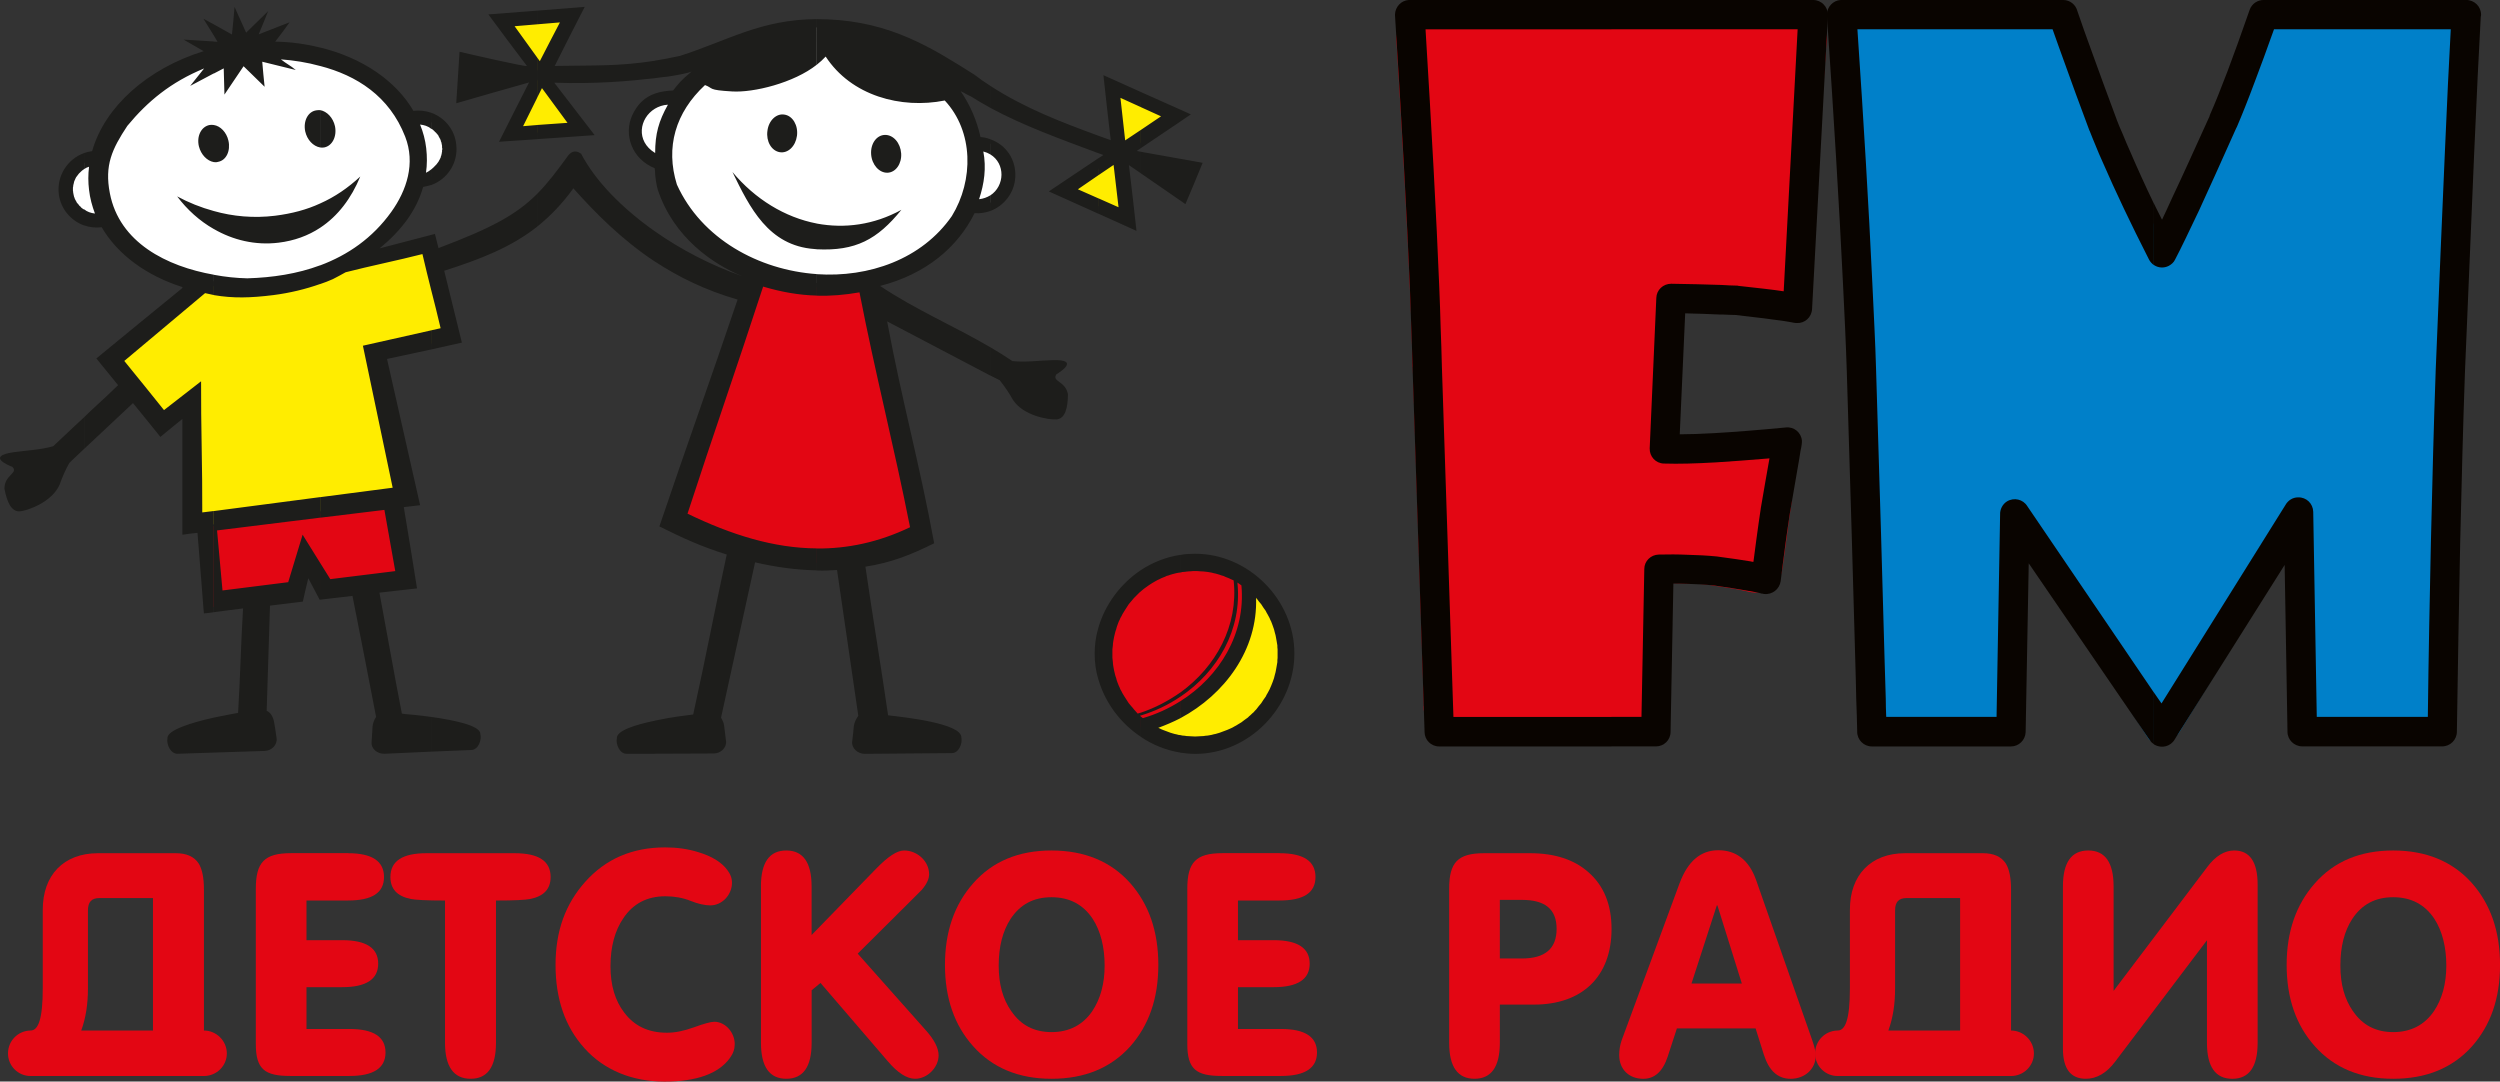 <?xml version="1.0" encoding="UTF-8"?>
<svg id="_Слой_2" data-name="Слой 2" xmlns="http://www.w3.org/2000/svg" viewBox="0 0 761.77 329.55">
  <rect x="0" y="0" width="761.77" height="329.55" fill="#333333" stroke="none"/>
  <defs>
    <style>
      .cls-1 {
        fill: #0080c9;
      }

      .cls-1, .cls-2, .cls-3, .cls-4, .cls-5, .cls-6, .cls-7 {
        stroke-width: 0px;
      }

      .cls-1, .cls-3, .cls-4, .cls-6, .cls-7 {
        fill-rule: evenodd;
      }

      .cls-2, .cls-6 {
        fill: #e30613;
      }

      .cls-3 {
        fill: #ffed00;
      }

      .cls-4 {
        fill: #fff;
      }

      .cls-5 {
        fill: #090400;
      }

      .cls-7 {
        fill: #1d1d1b;
      }
    </style>
  </defs>
  <g id="Layer_1" data-name="Layer 1">
    <g>
      <path class="cls-2" d="m9.22,314.01h.09c2.33,0,3.72-3.44,3.72-12.83v-23.99c0-10.51,6.32-17.21,16.83-17.21h23.72c3.25,0,5.58,1.02,6.98,3.16,1.02,1.67,1.58,4.28,1.58,7.81v43.06c3.81,0,6.98,3.16,6.98,6.98s-3.16,6.88-6.98,6.88H9.32c-3.81,0-6.88-3.07-6.88-6.88s2.98-6.88,6.79-6.98Zm37.39,0v-40.36h-16.37c-2.33,0-3.44,1.21-3.44,3.72v23.81c0,4.74-.65,9.02-2.05,12.83h21.86Z"/>
      <path class="cls-2" d="m106.04,259.98c7.35,0,10.97,2.42,10.97,7.25s-3.63,7.16-10.97,7.16h-12.65v12.09h10.88c7.35,0,10.97,2.42,10.97,7.16s-3.63,7.16-10.97,7.16h-10.88v12.74h13.11c7.35,0,10.97,2.42,10.97,7.16s-3.63,7.16-10.97,7.16h-18.04c-7.81,0-10.51-2.05-10.51-9.76v-47.25c0-8.09,2.6-10.88,10.7-10.88h17.39Z"/>
      <path class="cls-2" d="m135.61,274.4c-5.58,0-9.02-.19-10.42-.47-4.19-.84-6.23-3.07-6.23-6.7,0-4.83,3.63-7.25,10.97-7.25h26.88c7.35,0,10.97,2.42,10.97,7.25,0,3.63-2.05,5.86-6.23,6.7-1.39.28-4.84.47-10.42.47v43.34c0,7.35-2.6,10.97-7.72,10.97s-7.81-3.63-7.81-10.97v-43.34Z"/>
      <path class="cls-2" d="m178.02,319.32c-5.86-6.51-8.74-14.97-8.74-25.3s2.98-18.51,9.02-25.3c6.23-6.98,14.32-10.51,24.37-10.51,3.63,0,6.98.46,10.23,1.49,4,1.21,6.88,2.98,8.65,5.3,1.02,1.3,1.49,2.6,1.49,4,0,3.63-2.98,6.88-6.6,6.88-1.67,0-3.72-.46-6.05-1.39-2.32-.93-4.93-1.39-7.63-1.39-5.58,0-9.86,2.23-12.83,6.7-2.6,3.81-3.91,8.74-3.91,14.6s1.4,10.51,4.19,14.14c3.07,4.09,7.35,6.14,13.02,6.14,2.51,0,5.21-.56,8.28-1.67,3.07-1.12,5.12-1.67,6.14-1.67,3.44,0,6.23,3.35,6.23,6.79,0,1.49-.46,2.88-1.49,4.28-3.44,4.74-10.14,7.16-19.9,7.16s-18.41-3.44-24.46-10.23Z"/>
      <path class="cls-2" d="m231.86,270.12c0-7.35,2.6-10.97,7.72-10.97s7.72,3.63,7.72,10.97v14.79l19.72-20.27c3.53-3.63,6.32-5.49,8.46-5.49,4,0,7.63,3.26,7.63,7.25,0,1.4-.74,2.98-2.23,4.74l-3.91,3.91-15.62,15.53,20.74,23.34c2.6,2.88,3.91,5.49,3.91,7.63,0,3.72-3.44,7.16-7.16,7.16-2.51,0-5.3-1.77-8.37-5.39l-20.46-23.81-2.7,2.23v16c0,7.35-2.6,10.97-7.72,10.97s-7.72-3.63-7.72-10.97v-47.62Z"/>
      <path class="cls-2" d="m296.5,269.19c5.86-6.7,13.86-10.04,23.9-10.04s18.14,3.35,23.99,9.95c5.67,6.42,8.56,14.69,8.56,24.92s-2.88,18.41-8.56,24.83c-5.95,6.6-13.95,9.86-23.99,9.86s-18.04-3.35-23.9-9.95c-5.67-6.33-8.56-14.6-8.56-24.74s2.88-18.41,8.56-24.83Zm11.63,38.88c2.88,4.28,6.97,6.42,12.28,6.42s9.49-2.14,12.37-6.32c2.51-3.72,3.81-8.37,3.81-13.95s-1.21-10.51-3.63-14.23c-2.88-4.37-7.07-6.6-12.56-6.6s-9.58,2.23-12.46,6.6c-2.42,3.72-3.63,8.46-3.63,14.23s1.3,10.23,3.81,13.86Z"/>
      <path class="cls-2" d="m389.87,259.98c7.35,0,10.97,2.42,10.97,7.25s-3.63,7.16-10.97,7.16h-12.65v12.09h10.88c7.35,0,10.97,2.42,10.97,7.16s-3.63,7.16-10.97,7.16h-10.88v12.74h13.11c7.35,0,10.97,2.42,10.97,7.16s-3.63,7.16-10.97,7.16h-18.04c-7.81,0-10.51-2.05-10.51-9.76v-47.25c0-8.09,2.6-10.88,10.7-10.88h17.39Z"/>
      <path class="cls-2" d="m441.57,317.73v-46.87c0-8.09,2.6-10.88,10.7-10.88h13.95c7.53,0,13.49,1.95,17.86,5.86,4.65,4.09,6.97,9.86,6.97,17.21,0,14.6-9.02,23.06-23.62,23.06h-10.42v11.63c0,7.35-2.6,10.97-7.72,10.97s-7.72-3.63-7.72-10.97Zm15.44-25.67h6.7c7.07,0,10.6-2.98,10.6-9.02s-3.53-8.84-10.6-8.84h-6.7v17.86Z"/>
      <path class="cls-2" d="m535.04,267.98l17.11,48.83c.74,2.14,1.12,3.72,1.12,4.84,0,4.18-3.44,7.07-7.63,7.07-3.91,0-6.6-2.42-8.18-7.35l-2.51-8h-23.99l-2.79,8.56c-1.49,4.56-4,6.79-7.44,6.79-4.37,0-7.35-2.88-7.35-7.25,0-1.58.28-3.07.74-4.46l17.67-47.9c2.51-6.7,6.42-10.04,11.81-10.04s9.3,2.98,11.44,8.93Zm-11.91,7.9l-7.72,23.81h15.34l-7.44-23.81h-.19Z"/>
      <path class="cls-2" d="m559.87,314.01h.09c2.33,0,3.72-3.44,3.72-12.83v-23.99c0-10.51,6.32-17.21,16.83-17.21h23.71c3.26,0,5.58,1.02,6.98,3.16,1.02,1.67,1.58,4.28,1.58,7.81v43.06c3.81,0,6.97,3.16,6.97,6.98s-3.16,6.88-6.97,6.88h-52.83c-3.81,0-6.88-3.07-6.88-6.88s2.98-6.88,6.79-6.98Zm37.39,0v-40.36h-16.37c-2.32,0-3.44,1.21-3.44,3.72v23.81c0,4.74-.65,9.02-2.05,12.83h21.86Z"/>
      <path class="cls-2" d="m672.49,286.49l-27.99,37.01c-2.6,3.44-5.58,5.21-8.93,5.21-4.65,0-6.98-3.07-6.98-9.21v-49.38c0-7.35,2.6-10.97,7.72-10.97s7.72,3.63,7.72,10.97v31.81l28.55-37.76c2.51-3.35,5.3-5.02,8.18-5.02,4.74,0,7.16,3.44,7.16,10.42v48.18c0,7.35-2.6,10.97-7.72,10.97s-7.72-3.63-7.72-10.97v-31.25Z"/>
      <path class="cls-2" d="m705.32,269.19c5.86-6.7,13.86-10.04,23.9-10.04s18.14,3.35,24,9.95c5.67,6.42,8.56,14.69,8.56,24.92s-2.88,18.41-8.56,24.83c-5.95,6.6-13.95,9.86-24,9.86s-18.04-3.35-23.9-9.95c-5.67-6.33-8.56-14.6-8.56-24.74s2.88-18.41,8.56-24.83Zm11.63,38.88c2.88,4.28,6.97,6.42,12.28,6.42s9.49-2.14,12.37-6.32c2.51-3.72,3.81-8.37,3.81-13.95s-1.21-10.51-3.63-14.23c-2.88-4.37-7.07-6.6-12.56-6.6s-9.58,2.23-12.46,6.6c-2.42,3.72-3.63,8.46-3.63,14.23s1.3,10.23,3.81,13.86Z"/>
    </g>
    <g>
      <path class="cls-6" d="m556.54,13.03l-5.33,73.37c-.22,4.61-4.1,8.14-8.71,7.92-.43-.07-.79-.07-1.22-.22v.07h0c-.65-.14-1.01-.22-1.08-.22,0,0-.5-.07-1.51-.22-3.24-.5-7.85-1.08-13.68-1.73-2.74-.14-5.4-.29-8.13-.36-11.16-.29-16.92,46.3.72,45.29,5.83-.36,12.53-.86,20.16-1.58,4.54-.43,8.57,2.88,9,7.49.07.72.07,1.51-.07,2.23h0c-.07.5-.14,1.15-.29,1.8-.14.65-.22,1.37-.36,2.09-.86,4.97.58-.07-.29,5.11h0c-.5,3.38-.94,6.19-1.22,8.78-.58,4.1-1.01,7.34-1.44,10.44-.58,4.54-4.68,7.78-9.29,7.2-.36-.07-.72-.14-1.08-.22h0c-.79-.21-2.23-.5-4.25-.86-2.09-.36-5.11-.79-8.93-1.37h-.07c-2.3-.22-10.22-.36-12.46-.43l-.72,37.94c-.07,4.54-3.82,8.14-8.35,8.14v.07h-55.8c-4.61,0-8.35-3.74-8.35-8.35,0-.14,0-.29.07-.43l-3.38-103.1c-.07-.07-.07-.14-.07-.22-.07-3.17-.14-6.62-.29-10.37-.07-3.46-.22-7.34-.43-11.59-.86-20.59-2.23-46.3-4.17-77.18-.29-4.61,3.17-8.57,7.78-8.86h114.98c4.61,0,8.35,3.74,8.35,8.35,0,.36-.07.72-.07,1.01Z"/>
      <path class="cls-5" d="m556.97,5.04l-4.82,89.14c-.14,2.52-2.23,4.39-4.68,4.25-.22,0-.43,0-.65-.07h-.14c-.43-.07-.79-.14-1.15-.22-.29-.07-.86-.14-1.73-.29-3.46-.5-8.42-1.15-14.98-1.87-.86,0-1.66-.07-2.3-.07-.94-.07-1.8-.07-2.52-.07-3.24-.14-6.77-.29-10.51-.36l-1.66,36.86c3.02,0,6.55-.14,10.51-.36,6.26-.36,13.54-.94,21.82-1.73,2.45-.29,4.68,1.51,4.9,4.03,0,.36,0,.79-.07,1.15h0c-.07.65-.22,1.3-.36,1.94-.29,1.94-.29,1.87-.36,2.3-.79,4.46-1.73,10.08-2.88,16.7h0c-.5,3.24-.94,6.41-1.37,9.5-.5,3.89-1.01,7.56-1.44,11.23-.36,2.45-2.59,4.17-5.04,3.89-.22,0-.36-.07-.58-.14v.07c-.94-.29-2.66-.65-5.04-1.01-2.37-.43-5.62-.94-9.65-1.51h-.07c-2.74-.29-5.47-.43-8.21-.5-1.37-.07-2.74-.07-4.1-.07l-.86,45.22c0,2.45-2.02,4.39-4.46,4.39h-13.54v-9h9.14l.86-45.07c0-2.38,1.94-4.32,4.39-4.39,2.95-.07,5.9-.07,8.86.07,2.95.07,5.9.22,8.78.5.22,0,.36.07.5.07,3.89.5,7.2,1.01,9.86,1.44.29.07.58.14.86.14.29-2.45.65-4.68.86-6.55.5-3.89,1.01-7.13,1.37-9.65h0v-.07c1.08-6.48,2.02-11.52,2.66-15.26-6.12.5-11.59.94-16.34,1.22-6.26.36-11.45.5-15.62.36h-.22c-2.52-.07-4.39-2.16-4.32-4.61l2.02-45.86h0c.07-2.45,2.09-4.32,4.54-4.32,5.62.07,10.66.22,15.12.36,1.01.07,1.87.07,2.59.14.94,0,1.73.07,2.38.07.07,0,.22,0,.36.07,5.9.65,10.51,1.15,13.82,1.66l4.25-79.85h-56.74V0h61.49c2.45,0,4.46,2.02,4.46,4.46v.58Zm-65.95,222.41h-52.49c-2.52,0-4.46-2.02-4.46-4.46v-.29l-3.67-111.1v-.14c-.07-3.46-.22-7.2-.36-11.23-.14-3.82-.29-7.99-.43-12.46-.94-22.32-2.45-49.97-4.54-83.02v-.36c.07-2.3,1.87-4.25,4.18-4.39h61.78v8.93h-56.66c1.87,30.74,3.31,56.88,4.18,78.48.14,4.25.36,8.42.43,12.53.14,3.89.29,7.7.36,11.3v.07l3.53,107.14h48.17v9Z"/>
      <path class="cls-1" d="m753.82,12.46c-.5,9.58-1.15,22.54-1.87,38.88-.79,17.28-1.66,38.09-2.66,62.64v.07c-.5,15.34-.94,31.39-1.3,48.24-.43,17.14-.72,35.21-1.01,54.14,0,4.54-3.74,8.21-8.28,8.21h-.07l-33.98.86c-4.61,0-6.19-18.36-6.26-22.9h0l-.58-34.34-33.26,54.07c-2.23,3.96-5.69,5.4-9.65,3.1l-2.02-3.1-36-56.66-3.82,36.72c-.07,4.54,1.15,14.62,2.23,22.25h-39.53c-4.54,0-8.21-3.6-8.35-8.14h0c-.07-2.88-.14-5.98-.22-9.36-.07-2.66-.22-6.34-.29-11.02-.58-20.3-1.37-47.88-2.45-82.73h0c-.5-13.61-1.22-29.02-2.23-46.22-.94-16.56-2.09-34.99-3.46-55.22v-.94c.22-4.18,3.53-7.63,7.78-7.92h63.86c3.89,0,.72,3.67,1.58,7.34,1.01,3.02,3.02,7.13,4.75,12.02,4.54,12.53,6.26,17.42,6.34,17.57.29.79,1.73,2.3,2.52,4.1.72,1.87-.43,4.97.07,6.12,1.66,3.82,10.73,17.71,12.67,21.82,3.1-6.77,12.74-21.74,16.2-29.52l1.8-4.75c1.51-3.6.43-3.96,2.23-8.78,1.8-4.9,5.83-12.46,8.21-19.22,1.22-3.46-2.52-6.7.86-6.7h57.89c4.61,0,8.35,3.74,8.35,8.35,0,.36,0,.72-.07,1.01h0Z"/>
      <path class="cls-5" d="m755.91,5.04c-.58,10.08-1.22,23.98-2.02,41.83-.79,18.22-1.73,40.54-2.81,66.74v.07c-.58,16.27-1.01,33.48-1.44,51.55-.36,18.29-.72,37.51-1.01,57.74,0,2.45-2.02,4.46-4.46,4.46h-42.62c-2.52,0-4.54-2.02-4.54-4.46v-.36l-.86-50.47-33.48,53.14c-1.22,2.16-3.96,2.88-6.12,1.66-.07,0-.14-.07-.22-.14v-15.77l2.3,3.31,37.73-60.41c.79-1.44,2.23-2.38,3.89-2.38,2.52-.07,4.54,1.87,4.61,4.39l1.08,62.5h33.84c.22-18.72.58-36.5.94-53.35.43-18.36.86-35.57,1.44-51.7v-.14c1.08-26.5,2.02-48.74,2.81-66.82.65-15.55,1.29-28.08,1.8-37.51h-53.86c-2.09,5.9-4.03,11.16-5.83,15.91-2.09,5.62-3.96,10.3-5.54,13.97h0s0,.07-.07.07c-4.75,10.66-8.57,19.08-11.38,25.2-3.1,6.48-5.47,11.52-7.34,15.05h0c-.36.79-1.08,1.44-1.87,1.87-1.51.79-3.24.65-4.54-.22v-18.72c.79,1.58,1.58,3.24,2.45,4.9.94-1.94,1.94-4.18,3.1-6.7,3.38-7.13,7.13-15.48,11.45-24.98h-.07c1.66-3.74,3.46-8.28,5.47-13.54,2.02-5.33,4.25-11.59,6.77-18.79.65-1.8,2.38-2.95,4.25-2.95h61.7c2.52,0,4.54,2.02,4.54,4.46,0,.22,0,.36-.07.58Zm-99.58,221.76c-.5-.36-1.01-.79-1.3-1.37h-.07l-36.79-53.78-.94,51.41c-.07,2.45-2.09,4.39-4.46,4.39h-42.41c-2.45,0-4.46-2.02-4.46-4.46v-.29c-.07-2.95-.14-6.19-.29-9.65-.07-3.24-.14-7.13-.29-11.74-.58-21.67-1.44-51.05-2.59-88.27h0c-.14-4.03-.29-8.28-.5-12.89-.22-4.25-.43-8.78-.65-13.61-1.15-23.76-2.81-51.05-4.9-81.79v-.43c.07-2.23,1.87-4.18,4.18-4.32h67.82c2.09,0,3.82,1.44,4.32,3.38,1.15,3.38,2.67,7.7,4.68,13.18,2.09,5.83,4.54,12.46,7.27,19.8h0c0,.07.07.14.07.22.43,1.15,1.08,2.66,1.87,4.46.72,1.8,1.44,3.46,2.09,4.9,2.16,5.04,4.61,10.44,7.34,16.13v18.72c-.58-.43-1.15-1.01-1.51-1.73-5.54-10.87-10.22-20.74-14.04-29.52-.86-1.87-1.58-3.6-2.16-5.04-.5-1.22-1.15-2.74-1.87-4.61-.07-.07-.07-.14-.14-.22h.07c-.07,0-.07-.07-.07-.07-3.02-8.06-5.47-14.76-7.34-20.02-1.51-4.1-2.74-7.63-3.82-10.66h-59.47c1.94,28.58,3.46,54.29,4.54,77.18.22,4.61.43,9.14.65,13.68.22,4.25.36,8.57.5,12.89h0v.07c1.15,37.22,2.02,66.6,2.59,88.27.14,3.82.22,7.78.36,11.81,0,1.94.07,3.82.14,5.62h33.62l1.08-61.63c-.07-1.58.72-3.17,2.09-4.03,2.16-1.3,4.9-.65,6.19,1.44l38.59,56.81v15.77Z"/>
    </g>
    <polygon class="cls-6" points="64.85 184.97 61.61 160.7 121.44 153.58 123.67 176.98 97.97 180.43 94.15 173.02 90.55 180.43 64.85 184.97"/>
    <path class="cls-4" d="m201,51.05l-7.13-5.83-1.08-7.42,4.25-4.54,6.7-2.95,14.4-13.75s29.95-7.78,30.6-8.21c.72-.36,29.74,7.42,29.74,7.42l12.82,10.58,5.4,14.76,7.49,3.96,3.17,7.06-3.67,9.14-9.07,2.02c-6.12,8.57-11.95,15.34-20.59,18.58l-21.24,5.33-19.8-4.75-12.82-5.54-10.15-10.73-8.06-13.75-.94-1.37Z"/>
    <polygon class="cls-4" points="27.84 48.82 30.51 48.24 37.63 33.7 54.99 21.46 70.83 16.06 105.39 19.22 124.61 35.14 130.44 36.07 135.63 42.34 136.2 50.11 130.37 54.65 127.71 56.66 110.21 78.26 82.71 87.91 50.74 83.95 39.07 75.31 32.74 66.46 26.26 66.6 21.43 62.71 19.85 56.38 22.95 50.69 27.84 48.82"/>
    <polygon class="cls-3" points="49.15 129.6 33.03 110.09 59.67 86.83 77.81 88.2 95.74 85.97 106.9 80.14 132.1 73.73 137.93 103.18 115.32 108.36 125.98 152.35 58.08 160.63 58.87 123.62 49.15 129.6"/>
    <polygon class="cls-3" points="350.11 223.63 350.33 221.11 366.53 212.69 377.04 200.09 380.35 188.35 380.86 178.27 389.93 189.72 392.74 201.1 388.2 214.27 377.98 224.42 364.66 226.87 350.11 223.63"/>
    <polygon class="cls-6" points="347.02 221.69 357.53 218.09 367.61 211.03 377.19 200.09 380.86 187.34 380.07 177.41 367.11 173.16 349.32 176.04 338.81 189.43 338.59 206.14 341.91 217.3 347.02 221.69"/>
    <path class="cls-6" d="m230.59,84.24c11.74,4.1,24.05,4.1,35.5,1.87l16.34,79.13-32.76,6.41-25.2-3.6-20.66-9.14,26.78-74.66Z"/>
    <polygon class="cls-3" points="325.63 58.75 341.33 46.22 339.39 27.94 357.39 34.85 343.13 47.3 343.92 66.96 325.63 58.75"/>
    <path class="cls-3" d="m154.99,7.2l17.64-1.8-5.69,17.28,8.64,16.27-19.15,2.3,8.14-18.58s-9.5-15.48-9.58-15.48Z"/>
    <path class="cls-6" d="m378.27,186.84c-.43,7.78-3.02,16.34-8.71,22.68-3.96,4.46-9.5,7.85-15.19,9.58-.29-.22-.58-.36-.86-.58,17.28-4.97,26.28-24.12,23.47-40.46.29.22.65.43.94.58.43,2.81.58,5.54.36,8.21Z"/>
    <path class="cls-7" d="m359.69,33.41l3.17,1.44-3.17,2.16v-3.6h0Zm0,14.98l6.77,1.22c-1.73,4.25-3.46,8.42-5.26,12.6l-1.51-1.08v-12.74h0Zm0,180.94v-5.33l.65.14c.43,0,.79.07,1.22.14.43,0,.86.07,1.3.07s.86.07,1.3.07.86-.07,1.3-.07.86-.07,1.3-.07c.43-.07.79-.14,1.22-.14.43-.07.86-.14,1.22-.22.43-.14.86-.22,1.22-.29.43-.14.79-.22,1.22-.36.36-.14.79-.29,1.15-.43.36-.14.79-.29,1.15-.43.36-.14.72-.29,1.15-.5.36-.14.72-.36,1.08-.58.36-.14.65-.36,1.01-.58.36-.22.72-.43,1.08-.65.29-.22.65-.5.94-.72.36-.22.65-.5,1.01-.72.29-.29.58-.58.86-.79.29-.29.58-.58.94-.86.22-.29.5-.58.79-.86.29-.36.5-.65.72-.94.29-.29.5-.65.79-.94.22-.36.43-.65.65-1.01.22-.36.5-.72.72-1.01.14-.36.36-.72.58-1.08.22-.36.36-.72.58-1.08.14-.36.29-.72.5-1.15.14-.36.29-.72.43-1.08.14-.43.29-.79.43-1.22.07-.36.22-.79.29-1.15.14-.43.22-.79.29-1.22.07-.43.14-.86.22-1.22.07-.43.14-.86.22-1.29,0-.43,0-.87.07-1.3v-2.59c-.07-.36-.07-.79-.07-1.22-.07-.43-.14-.86-.22-1.3-.07-.36-.14-.79-.22-1.22-.07-.43-.14-.79-.29-1.22-.07-.36-.22-.79-.29-1.15-.14-.43-.29-.79-.43-1.22-.14-.36-.29-.72-.43-1.15-.21-.36-.36-.72-.5-1.08-.22-.36-.36-.72-.58-1.08-.22-.36-.43-.72-.58-1.08-.22-.36-.5-.65-.72-1.01-.22-.36-.43-.65-.65-1.01-.29-.29-.5-.65-.79-.94-.22-.29-.43-.65-.72-.94l-.07-.14c.58,15.91-9.58,29.52-23.04,36.72v-5.18c11.88-7.49,19.94-20.52,18.58-35.28-.43-.29-.79-.58-1.22-.86,1.51,14.4-6.05,27.14-17.35,34.78v-1.3c10.73-7.78,17.71-20.23,16.2-34.13l-.79-.36c-.43-.22-.79-.36-1.15-.5-.36-.14-.79-.29-1.15-.5-.36-.07-.79-.21-1.15-.36-.43-.14-.79-.22-1.22-.36-.36-.07-.79-.14-1.22-.29-.36-.07-.79-.14-1.22-.21-.43-.07-.79-.07-1.22-.14-.43,0-.86-.07-1.3-.07-.43-.07-.86-.07-1.3-.07s-.86,0-1.3.07c-.43,0-.86.07-1.3.07-.43.07-.79.07-1.22.14l-.65.14v-5.33c1.44-.29,2.95-.36,4.46-.36,16.34,0,30.24,14.04,30.24,30.38s-13.75,30.6-30.17,30.6c-1.51,0-3.02-.14-4.54-.36Zm-12.1-201.31l12.1,5.4v3.6l-12.1,8.14v-5.54l6.19-4.18c-.22-.07-.36-.14-.5-.22l-5.69-2.59v-4.61h0Zm0,18.22l12.1,2.16v12.74l-12.1-8.35v-6.55h0Zm12.1,122.83v5.33l-.58.07c-.43.14-.86.22-1.22.29-.43.14-.79.21-1.22.36-.36.14-.79.29-1.15.36-.36.22-.79.36-1.15.5-.36.14-.72.29-1.08.5-.36.14-.79.36-1.15.58-.29.14-.65.36-1.01.58-.36.22-.72.43-1.01.65-.36.22-.72.5-1.01.72-.36.22-.65.5-.94.72l-.58.5v-6.48c3.6-2.38,7.7-4.03,12.1-4.68h0Zm0,41.9v1.3c-3.67,2.52-7.78,4.46-12.1,5.76v-.86c4.32-1.44,8.42-3.6,12.1-6.19h0Zm0,2.67c-3.53,2.23-7.42,4.03-11.45,5.18-.22-.14-.43-.36-.65-.5v6.19c3.6,2.45,7.7,4.1,12.1,4.82v-5.33l-.58-.07c-.43-.14-.86-.22-1.22-.29-.43-.14-.79-.22-1.22-.36-.36-.14-.79-.29-1.15-.43-.36-.14-.79-.29-1.15-.43-.36-.14-.72-.29-1.08-.5l-.36-.14c2.3-.86,4.54-1.8,6.77-2.95v-5.18Zm-25.06-172.3c1.3.43,2.52.94,3.82,1.37-.79-6.62-1.51-13.18-2.23-19.8l11.38,5.11v4.61l-6.19-2.81c.5,4.32.94,8.64,1.44,12.96l4.75-3.17v5.54l-1.22.86,1.22.22v6.55l-3.6-2.45c.79,6.62,1.58,13.32,2.3,20.02l-11.66-5.26v-4.68l6.19,2.74c-.5-4.32-1.01-8.57-1.51-12.89l-4.68,3.17v-5.18l1.58-1.01-1.58-.58v-5.33h0Zm12.96,132.41v6.48l-.36.29c-.29.29-.58.58-.86.86-.29.29-.58.58-.86.86-.29.29-.5.65-.79.94-.29.29-.5.65-.79.94-.22.36-.43.65-.65,1.01-.22.36-.43.65-.65,1.01-.22.36-.43.72-.65,1.08-.14.36-.36.72-.58,1.08-.14.36-.29.72-.5,1.08-.14.43-.29.79-.43,1.15-.14.43-.29.79-.36,1.22-.14.36-.29.79-.36,1.15-.07.43-.22.79-.29,1.22-.07.43-.14.86-.22,1.22-.07.43-.14.86-.14,1.3-.07.43-.07.86-.14,1.22v2.59c.07.43.07.86.14,1.3,0,.43.07.86.14,1.29.07.36.14.79.22,1.22.07.43.22.79.29,1.22.07.36.22.79.36,1.15.07.43.22.79.36,1.22.14.36.29.72.43,1.08.22.43.36.79.5,1.15.22.36.43.72.58,1.08.22.36.43.72.65,1.08.22.29.43.65.65,1.01.22.36.43.65.65,1.01.29.29.5.65.79.94.29.29.5.58.79.94l1.15,1.3c.29-.07.58-.22.94-.29v.86l-.22.07c.07.07.14.14.22.22v6.19c-6.19-4.1-10.94-10.44-12.96-17.64v-15.41c2.02-7.2,6.77-13.54,12.96-17.71Zm-45.86-147.6c10.44,6.77,21.53,11.02,32.9,15.19v5.33c-11.95-4.46-22.75-8.35-32.9-13.82v-6.7h0Zm32.9,38.95l-15.05-6.77,15.05-10.08v5.18l-6.19,4.25c.14.07.29.14.5.22l5.69,2.52v4.68h0Zm-32.9-22.68v4.61c4.68,2.81,4.46,9.65,0,12.53v4.75c4.18-1.58,7.34-5.47,7.63-10.22.36-5.4-2.81-10.01-7.63-11.66h0Zm0,63.36c2.3,1.37,4.54,2.74,6.77,4.25,4.39.43,8.28-.22,12.38-.29,8.14-.22,2.3,3.53,1.01,4.32-1.51,2.3,2.81,1.94,3.53,6.12-.07,4.25-.86,7.34-3.46,7.63-2.38.14-10.15-1.08-13.32-5.98-1.15-2.09-2.59-4.18-4.03-5.98l-2.88-1.44v-8.64h0Zm32.9,85.68v15.41c-.72-2.45-1.08-5.04-1.08-7.7s.36-5.18,1.08-7.7ZM248.88,5.83c1.08,0,2.23.07,3.31.07,19.44.79,31.9,8.78,44.71,16.85,1.58,1.22,3.24,2.38,4.82,3.38v6.7c-1.94-1.08-3.96-2.23-5.9-3.46-1.37-.58-1.8-1.01-3.1-1.58,3.02,4.39,4.9,8.93,6.05,13.97,1.08.07,2.02.29,2.95.65v4.61c-.58-.36-1.3-.65-2.09-.86.94,4.97.29,9.79-1.3,14.54,1.3-.14,2.45-.58,3.38-1.15v4.75c-1.44.5-3.1.79-4.75.65-5.18,10.44-14.83,18.58-28.8,22.18,11.02,7.34,22.46,12.17,33.55,18.65v8.64l-31.39-16.49c4.61,24.77,9.79,42.84,14.33,67.61-7.13,3.53-13.03,5.9-20.95,7.13,2.16,14.9,4.75,30.38,6.91,45.29,4.25.5,22.54,2.38,22.32,6.77.43,1.8-.79,4.75-2.88,4.75-8.86.07-17.71.14-26.57.22-2.09,0-4.03-1.66-3.82-3.74.22-1.51.36-3.1.5-4.68.14-1.08.72-2.3,1.37-3.17-2.16-14.76-4.32-29.59-6.48-44.42-2.09.14-4.1.22-6.19.14v-6.7c9.36.07,18.79-1.87,28.44-6.48-4.97-25.13-10.51-46.37-15.41-71.57-4.54.79-8.78,1.15-13.03,1.01v-6.55c15.91,1.08,32.04-4.54,41.18-17.71,6.7-10.94,6.62-25.78-2.16-35.21-13.32,2.66-28.51-1.44-36.29-13.39-.79.86-1.73,1.73-2.74,2.52V5.83h0Zm0,70.13c11.81.58,18.43-2.95,25.78-12.02-8.42,4.61-17.28,5.76-25.78,4.18v7.85Zm-49.32-5.47c7.85,5.54,16.99,10.3,26.64,13.68-9-3.67-21.02-11.88-25.78-26.42-.36-1.22-.79-3.6-.86-5.9v-5.26l.07.07c0-5.9,1.08-9.72,3.89-14.76-1.51.07-2.88.58-3.96,1.22v-4.61c1.66-.58,3.53-.86,5.54-.94,1.66-2.09,2.23-2.95,5.62-5.76-1.01.43-3.46.94-7.06,1.51-1.37.14-2.74.29-4.1.5v-5.33c2.3-.36,4.75-.86,7.56-1.44,14.9-4.75,24.48-11.09,41.76-11.23v13.9c-6.98,5.54-19.3,8.57-25.85,8.14-7.49-.43-5.54-.94-8.21-1.94-9,8.35-12.1,18.94-8.57,30.31,7.49,16.56,24.98,26.06,42.62,27.29v6.55c-5.4-.14-10.73-1.08-16.34-2.74-7.92,24.34-15.12,44.86-23.04,69.19,13.39,6.48,26.35,10.51,39.38,10.58v6.7c-6.34-.14-12.6-1.01-18.79-2.45-3.46,15.77-6.91,31.54-10.37,47.3.43.79.86,1.66.94,2.52.22,1.58.36,3.1.58,4.68.22,2.09-1.73,3.74-3.74,3.74l-17.93.07v-10.08c4.9-1.08,10.01-1.66,11.66-1.87,3.53-15.98,6.77-32.83,10.22-48.74-7.63-2.38-13.32-4.97-20.52-8.57,8.57-25.34,15.26-43.78,23.83-69.12-9.79-2.81-18.07-6.91-25.2-11.59v-9.22h0Zm49.32-2.38c-9.72-1.87-18.79-7.42-25.7-15.7,5.26,10.8,10.94,22.46,24.98,23.47.22,0,.5.07.72.07v-7.85Zm-85.18-9.07c3.17-3.17,5.98-6.91,9.5-11.74,1.15-1.37,2.45-1.51,3.89-.43,4.25,8.14,12.31,16.49,22.46,23.62v9.22c-10.22-6.77-18.14-14.83-24.84-22.32-3.38,4.68-7.06,8.5-11.02,11.66v-10.01h0Zm35.86-7.2v-5.26c-5.9-3.6-4.75-10.58,0-13.46v-4.61c-3.02,1.08-5.33,3.1-6.98,6.77-2.52,5.76-.14,13.1,6.91,15.98,0,.14,0,.36.07.58h0Zm0-28.01c-8.42.94-18.14,1.8-30.67,1.37,4.1,5.33,8.21,10.66,12.31,15.98l-17.5,1.22v-4.32l9.22-.65c-2.59-3.53-5.18-7.06-7.78-10.58l-1.44,2.88v-12.17l.79,1.08c2.02-3.89,4.03-7.85,6.12-11.81l-6.91.58V3.24l14.47-1.15c-3.1,5.98-6.12,12.02-9.14,18,12.67-.22,19.44.14,30.53-1.58v5.33h0Zm0,205.85h-8.71c-2.02,0-3.31-2.95-2.88-4.75-.14-2.3,5.62-4.1,11.59-5.33v10.08Zm-68.18-11.23c6.7.94,15.05,2.59,14.98,5.18.5,1.8-.58,4.75-2.66,4.9l-12.31.5v-10.58h0Zm0-184.1c4.03,1.44,7.13,5.04,7.63,9.58.72,5.54-2.59,10.66-7.63,12.46v-4.75c.43-.36.94-.79,1.37-1.3.07-.07.14-.14.22-.22.07-.14.14-.22.22-.29.07-.07.14-.22.22-.29.07-.07.14-.22.22-.29.07-.07.07-.22.14-.29.07-.14.14-.22.22-.36,0-.07.07-.22.14-.29,0-.07.07-.22.14-.29,0-.14.07-.29.07-.36.07-.14.07-.22.14-.36,0-.07.07-.22.07-.36,0-.07.07-.22.07-.29,0-.14,0-.29.07-.36v-.36c0-.14,0-.22.07-.36v-.36c-.07-.14-.07-.29-.07-.36v-.43c0-.07-.07-.22-.07-.36,0-.07-.07-.22-.07-.36,0-.07-.07-.22-.07-.36-.07-.07-.07-.22-.14-.29,0-.14-.07-.29-.07-.36-.07-.14-.14-.22-.14-.36-.07-.07-.14-.22-.22-.29,0-.14-.07-.22-.14-.29-.07-.14-.14-.22-.14-.36-.07-.07-.14-.14-.22-.29-.07-.07-.14-.14-.22-.29-.07-.07-.14-.14-.22-.22-.07-.14-.14-.22-.29-.29-.07-.07-.14-.14-.22-.22-.07-.07-.14-.22-.29-.29-.07-.07-.14-.14-.22-.22-.14-.07-.22-.14-.29-.22l-.29-.14v-4.9h0Zm0,37.22l1.15-.29c.36,1.44.72,2.88,1.08,4.32,16.2-6.12,23.69-10.15,30.1-16.56v10.01c-8.14,6.41-17.57,10.01-28.37,13.46v-.07c1.8,7.34,3.6,14.62,5.4,21.96l-9.36,2.09v-5.83l2.88-.65c-1.01-4.32-1.94-7.99-2.88-11.66v-16.78h0Zm32.33-29.16v-4.32l-4.32.36,4.32-8.71v-12.17l-6.91-9.58,6.91-.58V3.24l-14.9,1.15c3.89,5.26,7.78,10.51,11.74,15.7,0,.43-18.72-3.89-20.52-4.32-.36,5.18-.65,10.44-1.01,15.7,7.42-2.16,14.76-4.25,22.18-6.34-3.02,5.98-6.12,12.02-9.14,18.07l11.66-.79Zm-41.26,175.03c.65.07.36.07,1.01.14,1.01.07,4.25.36,7.92.87v10.58l-14.26.65c-2.09.07-4.1-1.51-3.89-3.6.07-1.58.22-3.1.29-4.68.07-1.01.5-2.09,1.08-2.95-2.38-12.31-4.75-24.62-7.2-36.87l-9.86,1.15v-11.23l3.1,4.97,19.8-2.45-3.31-18.65-19.58,2.38v-6.26l22.1-2.88-9.07-43.27,20.81-4.68v5.83l-13.46,2.88c3.38,14.9,6.7,29.74,10.08,44.57-1.66.22-3.31.36-4.97.58,1.37,8.28,2.74,16.49,4.03,24.77-4.18.5-7.27.79-11.45,1.3,2.3,12.24,4.46,24.7,6.84,36.86h0ZM97.54,14.47c12.74,3.1,23.11,10.08,28.51,19.44v-.14c1.8-.22,3.67,0,5.33.58v4.9h0c-1.01-.86-2.16-1.15-3.38-1.3.94,2.3,1.58,4.68,1.87,7.2.29,2.52.29,5.04-.07,7.49.58-.29,1.08-.58,1.58-1.01v4.75c-.79.22-1.58.43-2.45.58-2.02,7.2-6.62,13.25-13.25,18.72l15.7-4.1v16.78c-.86-3.46-1.73-6.91-2.66-10.94-7.27,1.87-16.13,3.67-23.4,5.54-2.16,1.22-1.73.94-3.89,2.09-1.3.58-2.59,1.08-3.89,1.51v-5.69c8.5-3.17,15.98-8.35,21.67-16.27,4.75-6.62,7.42-14.83,4.25-22.97-4.82-12.38-14.83-18.65-25.92-21.53v-5.62h0Zm0,54.94c5.47-3.6,9.5-9,12.24-15.62-3.74,3.46-7.7,6.19-12.24,8.21v7.42h0Zm0-24.48c.43.07.79.07,1.22,0,2.45-.43,3.96-3.31,3.31-6.48-.58-2.59-2.45-4.54-4.54-4.9v11.38Zm0,137.81h-.14c-1.15-2.16-2.3-4.39-3.46-6.55-.58,2.38-1.15,4.75-1.66,7.13-3.31.43-6.7.79-10.01,1.22l-1.01,32.04c1.15.5,2.02,1.8,2.3,3.67.29,1.58.5,3.17.72,4.68.29,2.09-1.58,3.82-3.6,3.89l-15.55.5v-10.66c3.38-.72,6.34-1.22,7.42-1.44.65-10.58.86-21.24,1.51-31.82-3.31.36-5.98.79-8.93,1.15v-30.82l32.4-4.25v6.26l-31.39,3.89,1.66,18.29,20.02-2.52,4.39-14.47,5.33,8.57v11.23h0ZM65.14,12.67l1.15.07-1.15-1.94v-3.38l5.54,3.1c.29-2.81.58-5.62.79-8.42,1.15,2.66,2.38,5.26,3.53,7.85,2.23-2.16,4.46-4.39,6.7-6.55-.94,2.38-1.87,4.68-2.88,7.06,3.17-1.22,6.26-2.45,9.43-3.67-1.44,2.02-2.88,3.96-4.39,5.9,4.75.07,9.36.72,13.68,1.8v5.62c-3.89-1.08-7.99-1.73-11.95-2.02,1.73,1.37,2.81,1.8,4.54,3.24-3.38-.86-6.84-1.66-10.22-2.52.22,2.52.43,5.04.72,7.63-2.16-2.09-4.25-4.18-6.41-6.26-1.94,2.88-3.89,5.76-5.83,8.64-.07-2.66-.14-5.33-.22-7.99l-3.02,1.58v-9.72h0Zm32.4,20.88v11.38c-2.09-.36-3.96-2.3-4.54-4.9-.65-3.17.86-6.05,3.38-6.41.36-.07.79-.07,1.15-.07h0Zm0,28.44v7.42c-3.6,2.38-7.85,3.96-12.67,4.54-7.06.86-13.9-.79-19.73-4.18v-5.47c5.83,1.66,12.17,2.23,18.65,1.44,5.18-.65,9.72-1.87,13.75-3.74h0Zm0,18.86v5.69c-4.46,1.58-9.29,2.74-14.26,3.38-6.91.86-12.24,1.01-18.14,0v-6.19c3.46.65,6.91,1.01,10.22,1.08,7.63-.22,15.26-1.37,22.18-3.96h0Zm-32.4-31.46v-11.3c2.02.29,3.89,2.23,4.46,4.75.72,3.1-.65,6.05-3.17,6.48-.43.14-.86.14-1.3.07Zm0,179.93l-11.02.36c-2.09.07-3.46-2.81-3.1-4.68-.22-2.59,7.7-4.9,14.11-6.34v10.66h0Zm0-42.77c-.94.14-1.94.29-3.02.36-.65-8.21-1.3-16.42-1.94-24.55-1.51.14-3.1.36-4.61.58v-35.28c-2.23,1.8-4.46,3.6-6.7,5.47-2.74-3.46-5.54-6.84-8.35-10.3l-14.9,13.97v-9.65l2.16-2.09,4.82-4.46c1.01-.94,2.09-2.02,3.38-3.24l-6.62-8.14c8.71-7.13,17.42-14.33,26.21-21.46v-.29c-10.94-3.46-19.8-9.94-24.62-18.29v.07c-1.87.22-3.67,0-5.33-.58v-4.9h0c.94.79,2.09,1.15,3.31,1.3-.86-2.3-1.51-4.68-1.8-7.2-.29-2.38-.29-4.68,0-7.06-.5.14-1.01.36-1.51.72v-4.9c.79-.29,1.58-.43,2.45-.58,3.82-13.46,16.78-25.13,33.98-30.46-2.02-1.15-4.1-2.38-6.12-3.53l9.22.58v9.72l-7.2,3.82c1.66-2.09,2.59-3.24,4.25-5.33-10.15,4.18-17.21,10.01-23.4,17.5-4.68,7.06-6.98,12.02-5.33,20.52,2.88,15.05,17.35,22.32,31.68,24.84v6.19c-.86-.22-1.8-.36-2.66-.58l-24.62,20.66c4.68,5.69,7.49,9.29,12.1,14.98l11.3-8.78c-.07,13.18.43,26.86.36,39.96l3.53-.43v30.82h0Zm0-175.75l-3.17-5.11,3.17,1.73v3.38h0Zm0,27.29c-.43-.07-.86-.07-1.3,0-2.52.5-3.96,3.38-3.24,6.48.65,2.59,2.52,4.46,4.54,4.82v-11.3h0Zm0,26.21c-3.96-1.08-7.7-2.59-11.16-4.46,3.02,4.03,6.84,7.49,11.16,9.94v-5.47Zm-39.53,72.5l-3.74,3.53-.72.72c-1.15,1.94-2.16,4.32-2.95,6.55-2.3,5.4-9.79,7.99-12.1,8.21-2.59.22-3.96-2.74-4.75-6.91,0-4.25,4.32-4.68,2.45-6.62-1.44-.58-7.85-3.24.14-4.46,4.18-.65,8.06-.65,12.31-1.87l.43-.43h0l2.3-2.16c3.1-2.95,4.97-4.68,6.62-6.19v9.65h0Zm0-68.11c-4.03-1.44-7.13-5.04-7.7-9.58-.65-5.54,2.66-10.66,7.7-12.46v4.9c-.5.29-.94.72-1.37,1.15-.07.07-.14.14-.22.22s-.14.22-.22.29c-.07.07-.14.22-.22.29-.07.07-.14.22-.22.29-.07.07-.14.22-.22.29,0,.14-.07.22-.14.29-.07.14-.07.22-.14.36-.07.07-.07.22-.14.29-.07.14-.07.22-.14.36,0,.14-.07.22-.07.36,0,.07-.07.22-.07.29-.07.14-.07.29-.07.36-.07.14-.07.22-.07.36s0,.22-.07.36v1.08c.07.14.07.29.07.36,0,.14,0,.29.07.43,0,.07,0,.22.07.36,0,.07.07.22.07.36,0,.07.07.22.07.29.07.14.14.22.14.36.07.14.07.22.14.36.07.07.14.22.14.29.07.07.14.22.22.29,0,.14.07.22.14.36.07.07.14.14.22.29.07.07.14.14.22.22.07.14.14.22.22.29.07.07.14.22.22.29s.22.14.29.22c.07.07.14.14.22.29.14.07.22.14.29.22.07.07.22.14.29.22l.29.14v4.9Z"/>
    <path class="cls-7" d="m239.02,34.92c2.52.36,4.25,3.31,3.82,6.48-.43,3.17-2.74,5.4-5.26,4.97-2.52-.43-4.18-3.31-3.74-6.48.36-3.17,2.74-5.4,5.18-4.97Z"/>
    <path class="cls-7" d="m269.62,41.11c2.59-.07,4.75,2.45,4.97,5.62.22,3.17-1.66,5.83-4.18,5.9-2.52.07-4.75-2.45-4.97-5.62-.22-3.24,1.66-5.83,4.18-5.9Z"/>
  </g>
</svg>